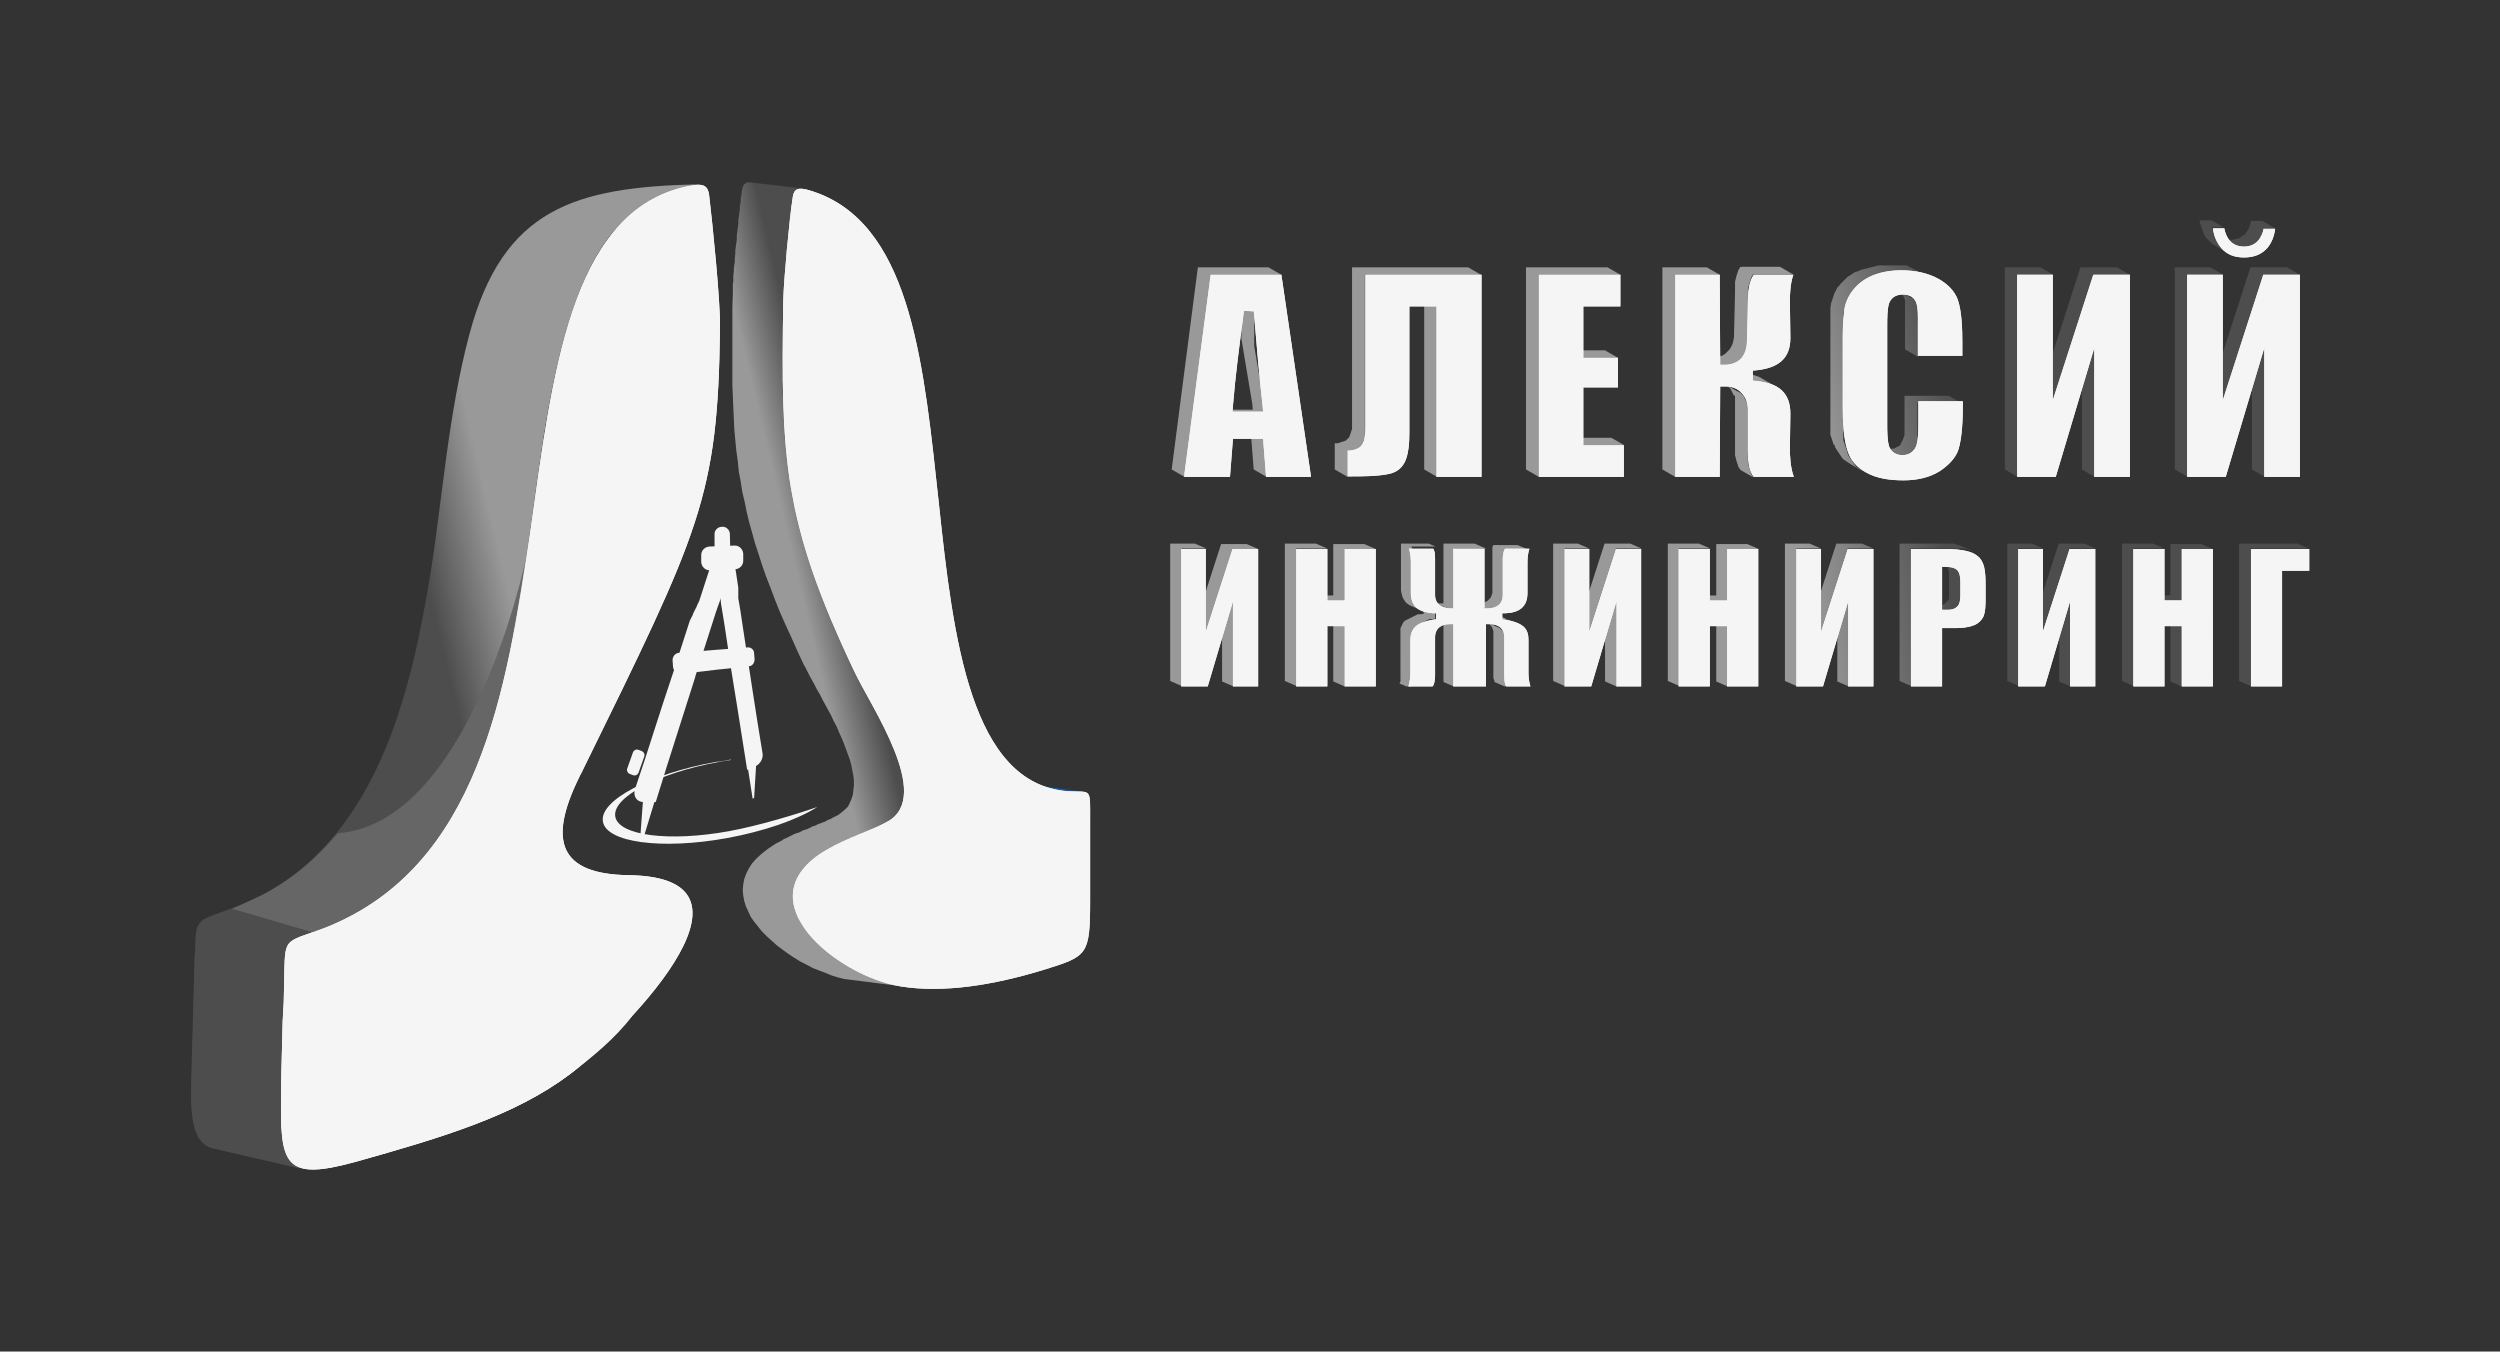 <?xml version="1.0" encoding="UTF-8"?> <svg xmlns="http://www.w3.org/2000/svg" xmlns:xlink="http://www.w3.org/1999/xlink" version="1.1" x="0px" y="0px" viewBox="0 0 505.9 273.5" style="enable-background:new 0 0 505.9 273.5;" xml:space="preserve"><rect x="0" y="0" width="505.9" height="273.5" fill="#333333" stroke="none"/> <style type="text/css"> .st0{clip-path:url(#SVGID_2_);fill:url(#SVGID_3_);} .st1{clip-path:url(#SVGID_5_);fill:#F5F5F5;} .st2{clip-path:url(#SVGID_7_);fill:url(#SVGID_8_);} .st3{clip-path:url(#SVGID_10_);fill:#F5F5F5;} .st4{fill-rule:evenodd;clip-rule:evenodd;fill:#F5F5F5;} .st5{clip-path:url(#SVGID_12_);fill:url(#SVGID_13_);} .st6{fill-rule:evenodd;clip-rule:evenodd;fill:#4D4D4D;} .st7{fill-rule:evenodd;clip-rule:evenodd;fill:#666666;} .st8{clip-path:url(#SVGID_15_);fill:url(#SVGID_16_);} .st9{clip-path:url(#SVGID_18_);fill:url(#SVGID_19_);} .st10{clip-path:url(#SVGID_21_);fill:url(#SVGID_22_);} .st11{clip-path:url(#SVGID_24_);fill:url(#SVGID_25_);} .st12{clip-path:url(#SVGID_27_);fill:#F5F5F5;} .st13{clip-path:url(#SVGID_29_);fill:#F5F5F5;} .st14{fill:none;} </style> <g id="Слой_2"> </g> <g id="Слой_1"> <g> <g> <defs> <path id="SVGID_1_" d="M255.7,88.8l-2.6-1.5l0.6,7.7l2.6,1.5L255.7,88.8z M253.7,63l-2.6-1.5l0.1,1v0.6v0.6v0.6v0.6v0.6v0.6v0.6 v0.6v0.6v0.6l0.1,0.6l0.1,0.6l0.1,0.6l0.1,0.6l0.1,0.6l0.1,0.6l0.1,0.6l0.1,0.6l0.1,0.6l0.1,0.6l0.1,0.6l0.1,0.6l0.1,0.6 l0.1,0.6l0.1,0.6l0.1,0.6l0.1,0.6l0.1,0.6l0.1,0.6l0.1,0.6l0.1,0.6l0.1,0.6l0.1,1.2h-6.2l2.6,1.5h6.2l-0.1-1.2l-0.1-0.6 l-0.1-0.6l-0.1-0.6l-0.1-0.6l-0.1-0.6l-0.1-0.6l-0.1-0.6l-0.1-0.6l-0.1-0.6l-0.1-0.6l-0.1-0.6l-0.1-0.6l-0.1-0.6l-0.1-0.6 l-0.1-0.6l-0.1-0.6l-0.1-0.6l-0.1-0.6l-0.1-0.6l-0.1-0.6l-0.1-0.6l-0.1-0.6v-0.6v-0.6v-0.6v-0.6V67v-0.6v-0.6v-0.6v-0.6V64 L253.7,63z M270.1,89.7V95l2.6,1.5v-5.2h0.3h0.3l0.3-0.1l0.3-0.1l0.3-0.1l0.3-0.1l0.3-0.1l0.2-0.1l0.2-0.2l0.2-0.2l0.2-0.2 l0.1-0.2l0.1-0.3l0.1-0.3L276,89l0.1-0.3l0.1-0.3v-0.3v-0.3v-0.3v-0.3v-0.3v-0.3v-0.3V55.6h23.5l-2.6-1.5h-23.5v30.6V85v0.3v0.3 v0.3v0.3v0.3v0.3l-0.1,0.3l-0.1,0.3l-0.1,0.3l-0.1,0.3l-0.1,0.3l-0.1,0.2l-0.2,0.2l-0.2,0.2l-0.2,0.2l-0.2,0.1l-0.3,0.1 l-0.3,0.1l-0.3,0.1l-0.3,0.1l-0.3,0.1h-0.3L270.1,89.7z M290.8,62l-2.6-1.5V95l2.6,1.5V62z M328.7,90.1l-2.6-1.5h-8.2l2.6,1.5 H328.7z M327.4,72.4l-2.6-1.5h-7l2.6,1.5H327.4z M327.9,55.6l-2.6-1.5h-16.5V95l2.6,1.5V55.6H327.9z M351.1,89.8v0.3v0.3v0.3V91 v0.3v0.4v0.4l0.1,0.4l0.1,0.4l0.1,0.4l0.1,0.3l0.1,0.3l0.1,0.3l0.1,0.3l0.2,0.3l0.2,0.3l2.6,1.5l-0.2-0.3l-0.2-0.3l-0.1-0.3 l-0.1-0.3l-0.1-0.3l-0.1-0.3l-0.1-0.4l-0.1-0.4l-0.1-0.4v-0.4v-0.4v-0.3v-0.3v-0.3v-0.3v-0.3v-8.4v-0.2v-0.2v-0.2v-0.2v-0.2 l-0.1-0.2l-0.1-0.2l-0.1-0.2l-0.1-0.2l-0.1-0.2l-0.1-0.2l-0.1-0.2l-0.1-0.2l-0.1-0.2l-0.2-0.2l-0.2-0.2l-0.2-0.2l-0.2-0.1 l-0.2-0.1l-0.2-0.1l-0.2-0.1l-2.6-1.5l0.2,0.1l0.2,0.1l0.2,0.1l0.2,0.2l0.2,0.2l0.2,0.2l0.2,0.2l0.1,0.2l0.1,0.2l0.1,0.2 l0.1,0.2l0.1,0.2l0.1,0.2l0.1,0.2L351,80l0.1,0.2v0.2v0.2v0.2V81v0.2V89.8z M353.1,75.6l-1-0.1l2.6,1.5l1,0.1l0.7,0.1l0.7,0.1 l0.7,0.2l0.6,0.2L359,78l0.5,0.3l-2.6-1.5l-0.5-0.3l-0.6-0.3l-0.6-0.2l-0.7-0.2l-0.7-0.1L353.1,75.6z M346.6,72.3h-1.1l2.6,1.5 h1.1h0.5l0.5-0.1l0.4-0.1l0.4-0.1l0.4-0.2l0.3-0.2l0.3-0.3l0.3-0.3l0.3-0.3l0.2-0.3l0.2-0.4l0.2-0.4l0.1-0.4l0.1-0.5l0.1-0.5 v-0.5l0.2-8.4v-0.3v-0.3v-0.3v-0.3v-0.3v-0.4v-0.4l0.1-0.4l0.1-0.4l0.1-0.4l0.1-0.3l0.1-0.3l0.1-0.3l0.1-0.3l0.2-0.3l0.2-0.3h8 l-2.6-1.5h-8l-0.2,0.3l-0.2,0.3l-0.1,0.3l-0.1,0.3l-0.1,0.3l-0.1,0.3l-0.1,0.4l-0.1,0.4l-0.1,0.4v0.4v0.4v0.3v0.3v0.3V59v0.3 l-0.2,8.4v0.5l-0.1,0.5l-0.1,0.5l-0.1,0.4l-0.2,0.4l-0.2,0.4l-0.2,0.3l-0.3,0.3l-0.3,0.3l-0.3,0.3l-0.3,0.2l-0.4,0.2l-0.4,0.1 l-0.4,0.1l-0.5,0.1H346.6z M348,55.6l-2.6-1.5h-9V95l2.6,1.5V55.6H348z M371.2,89.9l0.1,0.4l0.1,0.3l0.2,0.3l0.2,0.3l0.2,0.3 l0.2,0.3l0.2,0.3l0.2,0.3l0.2,0.3l0.3,0.3l0.3,0.2l0.3,0.2l0.3,0.2l0.3,0.2l0.3,0.2l2.6,1.5l-0.3-0.2l-0.3-0.2l-0.3-0.2 l-0.3-0.2l-0.3-0.2l-0.3-0.3l-0.2-0.3l-0.2-0.3l-0.2-0.3l-0.2-0.3l-0.2-0.3l-0.2-0.3l-0.2-0.3l-0.1-0.3l-0.1-0.4l-0.1-0.3 l-0.1-0.3l-0.1-0.3l-0.1-0.3l-0.1-0.3l-0.1-0.3l-0.1-0.3L373,89v-0.3v-0.3v-0.3v-0.3v-0.3v-0.3v-0.3v-0.3v-0.3V86v-0.3v-0.3 v-0.3v-0.3v-0.3v-0.3v-0.3v-0.3v-0.3V83v-0.3v-0.3v-0.3v-0.3V69.7v-0.4v-0.4v-0.4v-0.4v-0.4v-0.4v-0.4v-0.4v-0.4v-0.4v-0.4v-0.4 v-0.4v-0.4v-0.4l0.1-0.4V63l0.1-0.3l0.1-0.3l0.1-0.3l0.1-0.3l0.1-0.3l0.1-0.3l0.1-0.3l0.1-0.2l0.1-0.2l0.1-0.2l0.1-0.2l0.1-0.2 l0.1-0.2l0.2-0.2l0.2-0.2L375,59l0.2-0.2l0.2-0.2l0.2-0.2l0.2-0.2L376,58l0.2-0.2l0.2-0.2l0.3-0.2l0.3-0.2l0.3-0.2l0.3-0.2 l0.3-0.2l0.3-0.1l0.3-0.1l0.3-0.1l0.4-0.2l0.4-0.1l0.4-0.1l0.4-0.1l0.4-0.1l0.4-0.1l0.4-0.1l0.4-0.1l0.4-0.1l0.4-0.1h0.4h0.4 h0.4h0.4h0.4h0.4h0.2h0.2h0.2h0.2h0.2h0.2h0.2h0.2h0.2h0.2h0.2h0.2h0.2h0.2h0.2h0.2l0.2,0.1l0.2,0.1l0.2,0.1l0.2,0.1l0.2,0.1 l0.2,0.1l0.2,0.1L390,56l0.2,0.1l0.2,0.1l0.2,0.1l0.2,0.1l0.2,0.1l0.2,0.1l0.2,0.1l-2.6-1.5l-0.2-0.1l-0.2-0.1l-0.2-0.1 l-0.2-0.1l-0.2-0.1l-0.2-0.1l-0.2-0.1l-0.2-0.1l-0.2-0.1l-0.2-0.1l-0.2-0.1l-0.2-0.1l-0.2-0.1l-0.2-0.1l-0.2-0.1h-0.2h-0.2h-0.2 H385h-0.2h-0.2h-0.2h-0.2H384h-0.2h-0.2h-0.2h-0.2H383h-0.2h-0.2h-0.4h-0.4h-0.4H381h-0.4h-0.4l-0.4,0.1l-0.4,0.1L379,54 l-0.4,0.1l-0.4,0.1l-0.4,0.1l-0.4,0.1l-0.4,0.1l-0.4,0.1l-0.4,0.2l-0.3,0.1l-0.3,0.1l-0.3,0.1l-0.3,0.2l-0.3,0.2l-0.3,0.2 l-0.3,0.2l-0.3,0.2l-0.2,0.2l-0.2,0.2l-0.2,0.2l-0.2,0.2l-0.2,0.2l-0.2,0.2l-0.2,0.2l-0.2,0.3L372,58l-0.2,0.2l-0.1,0.2 l-0.1,0.2l-0.1,0.2l-0.1,0.2l-0.1,0.2l-0.1,0.2l-0.1,0.3L371,60l-0.1,0.3l-0.1,0.3l-0.1,0.3l-0.1,0.3l-0.1,0.3v0.3l-0.1,0.4v0.4 V63v0.4v0.4v0.4v0.4V65v0.4v0.4v0.4v0.4V67v0.4v0.4v0.4v12.6v0.3v0.3v0.3V82v0.3v0.3v0.3v0.3v0.3v0.3v0.3v0.3v0.3V85v0.3v0.3 v0.3v0.3v0.3v0.3v0.3v0.3v0.3V88l0.1,0.3l0.1,0.3l0.1,0.3l0.1,0.3l0.1,0.3l0.1,0.3l0.1,0.3L371.2,89.9z M382.4,90.8h-0.2H382 h-0.2h-0.2l-0.2-0.1l-0.2-0.1l-0.2-0.1l-0.2-0.1l2.6,1.5l0.2,0.1l0.2,0.1l0.2,0.1l0.2,0.1h0.2h0.2h0.2h0.2h0.2h0.2h0.2h0.2 l0.2-0.1l0.2-0.1l0.2-0.1l0.2-0.1l0.2-0.1l0.2-0.1l0.1-0.1l0.1-0.2l0.1-0.2l0.1-0.2l0.1-0.2l0.1-0.2l0.1-0.2l0.1-0.3l0.1-0.3 l0.1-0.3v-0.3v-0.3v-0.3v-0.3V88v-0.3v-0.3v-0.3v-0.3v-0.3v-0.3v-0.3v-4.3h9l-2.6-1.5h-9v4.3v0.3V85v0.3v0.3v0.3v0.3v0.3v0.3 v0.3v0.3v0.3V88l-0.1,0.3l-0.1,0.3l-0.1,0.3l-0.1,0.2l-0.1,0.2l-0.1,0.2l-0.1,0.2l-0.1,0.2l-0.1,0.2l-0.1,0.1l-0.2,0.1l-0.2,0.1 l-0.2,0.1l-0.2,0.1l-0.2,0.1l-0.2,0.1H383h-0.2h-0.2H382.4z M385.5,64.3v6.4l2.6,1.5v-6.4v-0.2v-0.3V65v-0.3v-0.3v-0.3v-0.3 v-0.3v-0.3v-0.3v-0.3v-0.3L388,62l-0.1-0.3l-0.1-0.2l-0.1-0.2l-0.1-0.2l-0.1-0.2l-0.1-0.2l-0.1-0.1l-0.1-0.1l-0.1-0.1l-0.2-0.1 l-0.2-0.1l-2.6-1.5l0.2,0.1l0.2,0.1l0.1,0.1l0.1,0.1l0.1,0.1l0.1,0.2l0.1,0.2l0.1,0.2l0.1,0.2l0.1,0.2l0.1,0.3l0.1,0.3v0.3v0.3 v0.3V62v0.3v0.3v0.3v0.3v0.3v0.3v0.3V64.3z M421,54.1l-8.2,25.4l2.6,1.5l8.2-25.4h7.4l-2.6-1.5H421z M405.7,54.1V95l2.6,1.5 V55.6h7.2l-2.6-1.5H405.7z M423.9,70.4l-2.6-1.5V95l2.6,1.5V70.4z M455.4,54.1l-8.2,25.4l2.6,1.5l8.2-25.4h7.4l-2.6-1.5H455.4z M440.1,54.1V95l2.6,1.5V55.6h7.2l-2.6-1.5H440.1z M458.3,70.4l-2.6-1.5V95l2.6,1.5V70.4z M446.9,48.6l0.2,0.2l0.2,0.2l0.2,0.2 l0.3,0.2l0.3,0.2l0.3,0.2l2.6,1.5l-0.3-0.2l-0.3-0.2l-0.3-0.2l-0.2-0.2l-0.2-0.2l-0.2-0.2l-0.2-0.2l-0.2-0.2l-0.2-0.2l-0.1-0.2 l-0.1-0.2l-0.1-0.2l-0.1-0.2l-0.1-0.3l-0.1-0.3l-0.1-0.3l-0.1-0.3l-0.1-0.3l-0.1-0.3l-0.1-0.3l-0.1-0.3V46h2.3l-2.6-1.5h-2.3 v0.3l0.1,0.3l0.1,0.3l0.1,0.3l0.1,0.3l0.1,0.3l0.1,0.3l0.1,0.3l0.1,0.3l0.1,0.2l0.1,0.2l0.1,0.2l0.1,0.2l0.2,0.2l0.2,0.2 L446.9,48.6z M460.4,46.2l-2.6-1.5h-2.3l-0.1,0.4l-0.1,0.4l-0.1,0.4l-0.1,0.3l-0.2,0.3l-0.2,0.3l-0.2,0.3l-0.2,0.3l-0.3,0.2 l-0.3,0.2l-0.3,0.2l-0.3,0.2l-0.4,0.1l-0.4,0.1l-0.4,0.1h-0.4h-0.4l-0.4-0.1l-0.4-0.1l-0.4-0.1l-0.3-0.2l2.6,1.5l0.3,0.2 l0.4,0.1l0.4,0.1l0.4,0.1h0.4h0.4l0.4-0.1l0.4-0.1l0.4-0.1l0.3-0.2l0.3-0.2l0.3-0.2l0.3-0.2l0.2-0.3l0.2-0.3l0.2-0.3l0.2-0.3 l0.1-0.3l0.1-0.4l0.1-0.4l0.1-0.4H460.4z M259.3,55.6l-2.6-1.5h-14.3L237.1,95l2.6,1.5l5.4-40.9H259.3z"></path> </defs> <clipPath id="SVGID_2_"> <use xlink:href="#SVGID_1_" style="overflow:visible;"></use> </clipPath> <linearGradient id="SVGID_3_" gradientUnits="userSpaceOnUse" x1="391.673" y1="212.786" x2="363.952" y2="206.376" gradientTransform="matrix(1 0 0 -1 0 274)"> <stop offset="0" style="stop-color:#4D4D4D"></stop> <stop offset="1" style="stop-color:#999999"></stop> </linearGradient> <rect x="237.1" y="44.6" class="st0" width="228.4" height="51.9"></rect> </g> </g> <g> <g> <defs> <path id="SVGID_4_" d="M458.1,46.2c-0.4,2-1.6,3.7-4,3.7s-3.6-1.6-4-3.7h-2.3c0.2,1.5,0.7,2.8,1.7,4c1.2,1.4,2.8,1.9,4.6,1.9 c1.8,0,3.4-0.5,4.6-1.8c1-1.1,1.5-2.5,1.7-4h-2.3V46.2z M465.4,96.5V55.6H458L449.8,81V55.6h-7.2v40.9h7.8l7.8-26.1v26.1H465.4z M431,96.5V55.6h-7.4L415.4,81V55.6h-7.2v40.9h7.8l7.8-26.1v26.1H431z M397.1,72.2v-3c0-2.5-0.1-6.1-0.9-8.5 c-0.7-1.9-2.1-3.2-3.8-4.2c-2.3-1.3-5-1.8-7.6-1.8c-2.1,0-4.1,0.3-6,1.1c-1.6,0.7-2.9,1.7-3.9,3c-0.9,1.2-1.5,2.5-1.7,4 c-0.3,2.2-0.3,4.6-0.3,6.8v12.6c0,2.8,0.1,6.5,1,9.1c0.6,1.9,1.9,3.3,3.7,4.3c2.3,1.3,5,1.6,7.6,1.6s5.2-0.5,7.4-1.9 c1.6-1.1,3.1-2.5,3.7-4.3c0.8-2.5,0.9-6.5,0.9-9.2v-0.6h-9v4.3c0,1.3,0,3.7-0.5,4.9c-0.5,1.1-1.5,1.7-2.7,1.7s-2.2-0.5-2.7-1.7 c-0.4-1.2-0.4-3.3-0.4-4.5v-20c0-1.3,0-3.5,0.4-4.6c0.5-1.2,1.5-1.7,2.8-1.7c1.1,0,2.1,0.4,2.6,1.5s0.4,3.4,0.4,4.5V72h9V72.2z M339,55.6v40.9h9l0.1-18.3h1.1c1.2,0,2.4,0.4,3.2,1.3c0.9,0.9,1.3,2.1,1.3,3.4v8.4c0,1.5,0.1,3.9,1.2,5.2h8.1 c-0.7-1.9-0.8-4.1-0.8-5.9l0.1-6.9c0-4.3-2.5-6.1-6.6-6.6l-1-0.1v-2l1-0.1c4-0.5,6.6-2.2,6.6-6.5l-0.1-7.4 c0-1.6,0.1-3.7,0.7-5.4h-8c-1,1.3-1.2,3.8-1.2,5.2l-0.2,8.4c-0.1,2.7-1.5,4.5-4.3,4.6h-1.1L348,55.6H339z M311.4,55.6v40.9h17.2 v-6.4h-8.2V78.4h7v-6h-7V62h7.5v-6.4H311.4z M299.8,96.5V55.6h-23.5v30.6c0,1.3,0,3.6-1.3,4.4c-0.6,0.4-1.5,0.6-2.3,0.6v5.2h0.6 c2.4,0,5.5,0,7.8-0.5c1.3-0.3,2.3-0.9,3-2.1c1-1.6,1.1-4.5,1.1-6.4V62h5.5v34.5H299.8z M255.6,83.3h-6.2l0.1-1.2 c0.5-6.1,1.3-12.2,2.1-18.2l0.1-1l2,0.1l0.1,1c0.5,6,1,12.1,1.7,18.1L255.6,83.3z M259.3,55.6H245l-5.4,40.9h9.3l0.6-7.7h6.1 l0.6,7.7h9.1L259.3,55.6z"></path> </defs> <use xlink:href="#SVGID_4_" style="overflow:visible;fill:#F5F5F5;"></use> <clipPath id="SVGID_5_"> <use xlink:href="#SVGID_4_" style="overflow:visible;"></use> </clipPath> <rect x="239.7" y="46.2" class="st1" width="225.8" height="51.3"></rect> </g> </g> <g> <g> <defs> <path id="SVGID_6_" d="M236.8,110v27.8l2.3,1V111h5l-2.3-1H236.8z M249.6,121.7l-2.3-1v17.2l2.3,1V121.7z M269.8,120.5h-3.5 l2.3,1h3.5v-10.4h6.3l-2.3-1h-6.3V120.5z M260,110v27.8l2.3,1V111h6.3l-2.3-1H260z M272.1,126.7l-2.3-1v12.2l2.3,1V126.7z M302.3,137.5L302.3,137.5L302.3,137.5l0.1,0.1v0.1v0.1v0.1v0.1l0,0l2.3,1l0,0v-0.1v-0.1v-0.1v-0.1l0,0l0,0l0,0l-0.1-0.2 l-0.1-0.2V138v-0.2v-0.2v-0.2v-0.2V137v-7.7V129v-0.3l-0.1-0.3l-0.1-0.3l-0.1-0.2l-0.1-0.2l-0.2-0.2l-0.2-0.2l-0.2-0.2l-0.2-0.1 l-2.3-1l0.2,0.1l0.2,0.2l0.2,0.2l0.2,0.2l0.1,0.2l0.1,0.2l0.1,0.3l0.1,0.3v0.3v0.3v7.7v0.2v0.2v0.2v0.2v0.2v0.2L302.3,137.5 L302.3,137.5z M302.4,124.4l-0.6-0.1l2.3,1l0.6,0.1h0.2h0.2h0.2l0.2,0.1l0.2,0.1l0.2,0.1l0.3,0.1l0.2,0.1l0.2,0.1l0.2,0.1 l0.2,0.1l-2.3-1l-0.2-0.1l-0.2-0.1l-0.2-0.1l-0.2-0.1l-0.3-0.1l-0.2-0.1l-0.2-0.1l-0.2-0.1h-0.2h-0.2H302.4z M299.1,122.1h-0.7 l2.3,1h0.7h0.3h0.3l0.3-0.1l0.3-0.1l0.3-0.1l0.2-0.1l0.2-0.1l0.2-0.2l0.2-0.2l0.2-0.2l0.1-0.2l0.1-0.2l0.1-0.3l0.1-0.3v-0.3 v-0.3v-7.3v-0.2v-0.2v-0.2v-0.3v-0.3v-0.2l0.1-0.2l0.1-0.2l0,0l0,0l0,0l0,0l0,0l0,0l0,0l0,0h4.9l-2.3-1h-4.9l0,0l0,0l0,0l0,0 l0,0l0,0l0,0l0,0l-0.1,0.2l-0.1,0.2v0.2v0.3v0.3v0.2v0.2v0.2v7.3v0.3v0.3l-0.1,0.3l-0.1,0.3l-0.1,0.2l-0.1,0.2l-0.2,0.2 l-0.2,0.2l-0.2,0.2l-0.2,0.1l-0.2,0.1l-0.3,0.1L300,122l-0.3,0.1h-0.3H299.1z M291.4,122.1h-0.3h-0.3l-0.3-0.1l-0.3-0.1 l-0.3-0.1l-0.2-0.1l2.3,1l0.2,0.1l0.3,0.1l0.3,0.1l0.3,0.1h0.3h0.3h0.7V111h6.3l-2.3-1h-6.3v12.1H291.4z M283.5,119v0.5l0.1,0.5 l0.1,0.4l0.1,0.4l0.2,0.4l0.2,0.3l0.2,0.3l0.3,0.3l0.3,0.2l0.3,0.2l2.3,1l-0.3-0.2l-0.3-0.2l-0.3-0.3l-0.2-0.3l-0.2-0.3 l-0.2-0.4l-0.1-0.4l-0.1-0.4l-0.1-0.5V120v-6.2v-0.2v-0.2v-0.2V113v-0.2v-0.2v-0.2v-0.2V112v-0.2v-0.2v-0.2v-0.2V111l-0.1-0.2 l-0.1-0.2h4.9l-2.3-1h-4.9l0.1,0.2l0.1,0.2v0.2v0.2v0.2v0.2v0.2v0.2v0.2v0.2v0.2v0.2v0.2v0.2v0.2v0.2V119z M283.4,135.1v0.2v0.2 v0.2v0.2v0.2v0.2v0.2v0.2v0.2v0.2v0.2v0.2v0.2v0.2l-0.1,0.2l-0.1,0.2l2.3,1l0.1-0.2l0.1-0.2v-0.2v-0.2v-0.2v-0.2v-0.2v-0.2v-0.2 v-0.2v-0.2v-0.2v-0.2v-0.2v-0.2v-0.2v-6.6v-0.2v-0.2v-0.2v-0.2v-0.2v-0.2v-0.2l0.1-0.2l0.1-0.2l0.1-0.2l0.1-0.2l0.1-0.2l0.1-0.2 l0.1-0.1l0.1-0.1l0.1-0.1l0.2-0.1l0.2-0.1l0.2-0.1l0.2-0.1l0.2-0.1l0.2-0.1l0.2-0.1l0.2-0.1l0.2-0.1l0.2-0.1l0.2-0.1l0.2-0.1 l0.2-0.1h0.2h0.2h0.2l0.6-0.1V124l-2.3-1v1.2l-0.6,0.1h-0.2h-0.2h-0.2l-0.2,0.1l-0.2,0.1l-0.2,0.1l-0.2,0.1l-0.2,0.1l-0.2,0.1 l-0.2,0.1l-0.2,0.1l-0.2,0.1l-0.2,0.1l-0.2,0.1l-0.2,0.1l-0.2,0.1l-0.1,0.1l-0.1,0.1l-0.1,0.1l-0.1,0.2l-0.1,0.2l-0.1,0.2 l-0.1,0.2l-0.1,0.2l-0.1,0.2v0.2v0.2v0.2v0.2v0.2v0.2v0.2V135.1z M294.4,126.4l-2.3-1V138l2.3,1V126.4z M324.7,110l-5.4,16.7 l2.3,1L327,111h5.2l-2.3-1H324.7z M314.3,110v27.8l2.3,1V111h5l-2.3-1H314.3z M327.1,121.7l-2.3-1v17.2l2.3,1V121.7z M347.3,120.5h-3.5l2.3,1h3.5v-10.4h6.3l-2.3-1h-6.3V120.5z M337.5,110v27.8l2.3,1V111h6.3l-2.3-1H337.5z M349.6,126.7l-2.3-1 v12.2l2.3,1V126.7z M371.6,110l-5.4,16.7l2.3,1l5.4-16.7h5.2l-2.3-1H371.6z M361.2,110v27.8l2.3,1V111h5l-2.3-1H361.2z M374.1,121.7l-2.3-1v17.2l2.3,1V121.7z M391.4,110h-7v27.8l2.3,1V111h7h0.3h0.3h0.3h0.3h0.3h0.3h0.3h0.3h0.3h0.3h0.3h0.3h0.3 l0.3,0.1l0.3,0.1l0.3,0.1l0.3,0.1l0.3,0.1l0.3,0.1l-2.3-1l-0.3-0.1l-0.3-0.1l-0.3-0.1l-0.3-0.1l-0.3-0.1l-0.3-0.1H395h-0.3h-0.3 h-0.3h-0.3h-0.3h-0.3h-0.3h-0.3h-0.3H392h-0.3H391.4z M395.5,115l-2.3-1l0.3,0.1l0.2,0.2l0.2,0.2l0.2,0.3l0.1,0.3l0.1,0.3 l0.1,0.3v0.3v0.3v0.3v2.4v0.1v0.2v0.2v0.2v0.2v0.2v0.2v0.2v0.2v0.2v0.2l-0.1,0.2l-0.1,0.2l-0.1,0.1l-0.1,0.1l-0.1,0.1l-0.2,0.2 l-0.2,0.2l-0.2,0.1l-0.2,0.1l-0.3,0.1h-0.3h-0.3h-0.3h-0.1h-0.1h-0.1h-0.1h-0.1h-0.1h-0.1h-0.1h-0.6l2.3,1h0.6h0.1h0.1h0.1h0.1 h0.1h0.1h0.1h0.1h0.3h0.3h0.3l0.3-0.1l0.2-0.1l0.2-0.1l0.2-0.2l0.2-0.2l0.1-0.1l0.1-0.1l0.1-0.1l0.1-0.2l0.1-0.2v-0.2v-0.2v-0.2 v-0.2v-0.2v-0.2v-0.2v-0.2v-0.2v-0.2V120v-2.4v-0.3V117v-0.3l-0.1-0.3l-0.1-0.3l-0.1-0.3l-0.2-0.3l-0.2-0.2l-0.2-0.2L395.5,115z M416.6,110l-5.4,16.7l2.3,1l5.4-16.7h5.2l-2.3-1H416.6z M406.2,110v27.8l2.3,1V111h5l-2.3-1H406.2z M419,121.7l-2.3-1v17.2 l2.3,1V121.7z M439.2,120.5h-3.5l2.3,1h3.5v-10.4h6.3l-2.3-1h-6.3V120.5z M429.4,110v27.8l2.3,1V111h6.3l-2.3-1H429.4z M441.5,126.7l-2.3-1v12.2l2.3,1V126.7z M453.1,110v27.8l2.3,1V111h11.8l-2.3-1H453.1z M254.6,111.1l-2.3-1h-5.2l-5.4,16.7 l2.3,1l5.4-16.7C249.4,111.1,254.6,111.1,254.6,111.1z"></path> </defs> <clipPath id="SVGID_7_"> <use xlink:href="#SVGID_6_" style="overflow:visible;"></use> </clipPath> <linearGradient id="SVGID_8_" gradientUnits="userSpaceOnUse" x1="394.48" y1="154.964" x2="366.5" y2="151.394" gradientTransform="matrix(1 0 0 -1 0 274)"> <stop offset="0" style="stop-color:#4D4D4D"></stop> <stop offset="1" style="stop-color:#999999"></stop> </linearGradient> <rect x="236.8" y="110" class="st2" width="230.5" height="28.9"></rect> </g> </g> <g> <g> <defs> <path id="SVGID_9_" d="M467.3,115.6v-4.5h-11.8v27.8h6.3v-23.4h5.5V115.6z M447.8,111.1h-6.3v10.4H438v-10.4h-6.3v27.8h6.3 v-12.2h3.5v12.2h6.3V111.1z M424,138.9v-27.8h-5.2l-5.4,16.7v-16.7h-5v27.8h5.4l5.1-17.2v17.2H424z M393.6,114.7 c0.8,0,1.8,0.1,2.4,0.6c0.6,0.6,0.7,1.6,0.7,2.4v2.4c0,0.8,0,1.9-0.5,2.5s-1.2,0.8-2,0.8c-0.2,0-0.4,0-0.6,0H393v-8.7 C393,114.7,393.6,114.7,393.6,114.7z M386.7,111.1v27.8h6.3v-11.8h2.7c1.2,0,2.6-0.1,3.8-0.6c0.8-0.3,1.4-0.9,1.8-1.6 c0.5-1,0.5-2.7,0.5-3.8v-2.5c0-1.2,0-2.7-0.3-3.9c-0.2-0.7-0.5-1.4-1-1.9c-0.6-0.6-1.4-1-2.2-1.2c-1.4-0.4-3.1-0.5-4.6-0.5 C393.7,111.1,386.7,111.1,386.7,111.1z M379.1,138.9v-27.8h-5.2l-5.4,16.7v-16.7h-5v27.8h5.4l5.1-17.2v17.2H379.1z M355.8,111.1 h-6.3v10.4H346v-10.4h-6.3v27.8h6.3v-12.2h3.5v12.2h6.3V111.1z M332.1,138.9v-27.8H327l-5.4,16.7v-16.7h-5v27.8h5.4l5.1-17.2 v17.2H332.1z M294.4,138.9h6.3v-12.6h0.7c1.8,0,3,0.8,3,2.7v7.7c0,0.5,0,1.3,0.2,1.8c0,0.1,0.1,0.3,0.2,0.4h4.9 c-0.3-0.9-0.4-1.9-0.4-2.8v-6.6c0-1-0.2-2-1-2.7c-0.9-0.8-2.5-1.2-3.7-1.4l-0.6-0.1v-1.2h0.6c2.7-0.1,4.5-1.2,4.5-4.1v-6.2 c0-0.9,0.1-1.9,0.4-2.8h-4.9c-0.1,0.1-0.1,0.2-0.2,0.3c-0.2,0.4-0.3,1.4-0.3,1.8v7.3c0,1.9-1.3,2.7-3,2.7h-0.7V111h-6.3v12.1 h-0.7c-1.7-0.1-3-0.9-3-2.7v-7.3c0-0.5,0-1.3-0.2-1.7c0-0.1-0.1-0.3-0.2-0.4h-4.9c0.3,0.9,0.4,1.9,0.4,2.8v6.2 c0,2.9,1.8,3.9,4.5,4.1h0.6v1.2l-0.6,0.1c-1.1,0.2-2.8,0.6-3.6,1.4c-0.7,0.7-1,1.7-1,2.7v6.6c0,0.9-0.1,1.9-0.4,2.8h4.9 c0.1-0.1,0.1-0.2,0.2-0.3c0.2-0.4,0.3-1.4,0.3-1.9V129c0-1.9,1.3-2.7,3-2.7h0.7v12.6H294.4z M278.4,111.1h-6.3v10.4h-3.5v-10.4 h-6.3v27.8h6.3v-12.2h3.5v12.2h6.3V111.1z M254.6,138.9v-27.8h-5.2l-5.4,16.7v-16.7h-5v27.8h5.4l5.1-17.2v17.2H254.6z"></path> </defs> <use xlink:href="#SVGID_9_" style="overflow:visible;fill:#F5F5F5;"></use> <clipPath id="SVGID_10_"> <use xlink:href="#SVGID_9_" style="overflow:visible;"></use> </clipPath> <rect x="239.1" y="111.1" class="st3" width="228.2" height="27.8"></rect> </g> </g> <path class="st4" d="M144.7,154.2c-13.2,2.4-23.4,7.8-22.7,12c0.6,4.3,11.9,5.8,25.1,3.4c7.6-1.4,14.2-3.7,18.3-6.3 c-4.3,1.5-11.9,3.8-17.9,4.9c-12.1,2.2-22.4,0.9-23-3s8.8-8.8,20.9-11c0.9-0.2,1.7-0.3,2.5-0.4v-0.1 C146.8,153.9,145.8,154.1,144.7,154.2"></path> <g> <g> <defs> <path id="SVGID_11_" d="M95,67.6c-4.3,16.1-5.5,33.5-7.8,47.9c-4.1,25.4-11.1,54.9-36.5,66.8c-3.1,1.4-7.4,2.7-9,3.5 c-2.3,1.1-2.1,3.2-2.2,5.9l-0.7,26.8c-0.1,4.1-0.6,12.2,3.9,13.8l18.2,4.2c-2.7-1.1-3.3-3.4-3.7-6.2c-0.5-4.4,0.1-12.8,0.2-18.5 l0.3-16.5c0.2-5.5,1.1-4.8,7.5-7.2c33.3-12.4,38.1-52.8,42.5-83.6C110,87.9,113,62,122.9,48.4c4.2-5.7,11.1-9.9,18.2-11.1 C116.5,37.9,101.8,42.1,95,67.6"></path> </defs> <clipPath id="SVGID_12_"> <use xlink:href="#SVGID_11_" style="overflow:visible;"></use> </clipPath> <linearGradient id="SVGID_13_" gradientUnits="userSpaceOnUse" x1="106.117" y1="141.124" x2="90.787" y2="137.504" gradientTransform="matrix(1 0 0 -1 0 274)"> <stop offset="0" style="stop-color:#999999"></stop> <stop offset="1" style="stop-color:#4D4D4D"></stop> </linearGradient> <rect x="38" y="37.2" class="st5" width="103" height="199.2"></rect> </g> </g> <path class="st6" d="M39.4,193l-0.7,25.4c0,3.6-0.5,11.2,2.9,13.3l1,0.5l18.2,4.2c-2.7-1.1-3.3-3.4-3.7-6.2 c-0.5-4.4,0.1-14.5,0.2-20.2l0.3-13.4L39.4,193z"></path> <path class="st7" d="M68.4,168.6c-4.6,5.3-8.8,9-15.1,12.4l-6.3,2.9l16.4,4.8l5.4-2.2c27.5-12.8,33.4-45.8,37.5-72.9 C106.3,113.6,95.1,166.6,68.4,168.6"></path> <g> <g> <defs> <polygon id="SVGID_14_" points="216,160.1 205.8,158.8 206.3,158.8 206.7,158.9 207.1,158.9 207.5,158.9 207.8,158.9 208.1,158.9 208.4,158.9 208.6,158.9 208.9,158.9 209.1,158.9 219.3,160.2 219.1,160.2 218.9,160.2 218.6,160.2 218.3,160.2 218,160.2 217.7,160.1 217.3,160.1 216.9,160.1 216.5,160.1 "></polygon> </defs> <clipPath id="SVGID_15_"> <use xlink:href="#SVGID_14_" style="overflow:visible;"></use> </clipPath> <linearGradient id="SVGID_16_" gradientUnits="userSpaceOnUse" x1="215.362" y1="113.197" x2="209.772" y2="115.787" gradientTransform="matrix(1 0 0 -1 0 274)"> <stop offset="0" style="stop-color:#1454A2"></stop> <stop offset="1" style="stop-color:#008BD2"></stop> </linearGradient> <rect x="205.8" y="158.8" class="st8" width="13.5" height="1.4"></rect> </g> </g> <g> <g> <defs> <polygon id="SVGID_17_" points="181,199.4 170.8,198.1 169.6,197.8 168.3,197.4 167.1,196.9 165.8,196.4 164.5,195.9 163.2,195.2 162,194.6 160.7,193.8 159.5,193 158.4,192.2 157.2,191.3 156.2,190.4 155.2,189.5 154.2,188.5 153.4,187.5 152.6,186.5 151.9,185.5 151.4,184.4 150.9,183.3 150.6,182.3 150.4,181.2 150.3,180.1 150.4,179 150.6,177.9 151,176.8 151.5,175.8 152.2,174.7 153.1,173.7 154.2,172.7 155.5,171.7 157,170.7 157.4,170.5 157.8,170.3 158.2,170.1 158.6,169.8 159.1,169.6 159.5,169.4 159.9,169.2 160.3,169 160.7,168.8 161.2,168.6 161.6,168.5 162,168.3 162.4,168.1 162.9,167.9 163.3,167.8 163.7,167.6 164.1,167.4 164.5,167.2 164.9,167.1 165.3,166.9 165.7,166.7 166.1,166.6 166.5,166.4 166.9,166.3 167.2,166.1 167.6,165.9 167.9,165.8 168.3,165.6 168.6,165.4 168.9,165.3 169.2,165.1 169.5,165 170.3,164.4 171,163.8 171.6,163.2 172,162.4 172.3,161.7 172.6,160.8 172.7,159.9 172.8,159 172.8,158 172.7,157 172.5,156 172.3,154.9 172,153.8 171.6,152.7 171.2,151.6 170.8,150.5 170.3,149.3 169.8,148.2 169.3,147 168.7,145.9 168.2,144.8 167.6,143.7 167,142.6 166.4,141.5 165.9,140.5 165.3,139.5 164.8,138.5 164.3,137.6 163.8,136.7 163.4,135.9 163,135.1 162.6,134.4 161.3,131.6 160.1,128.9 158.9,126.3 157.8,123.8 156.8,121.3 155.9,118.9 155,116.6 154.2,114.3 153.5,112.1 152.8,110 152.2,107.8 151.6,105.7 151.1,103.6 150.7,101.6 150.2,99.5 149.9,97.5 149.5,95.4 149.3,93.3 149,91.2 148.8,89.1 148.6,87 148.5,84.8 148.4,82.6 148.3,80.3 148.2,77.9 148.2,75.5 148.2,73.1 148.2,70.5 148.2,67.9 148.2,65.1 148.2,62.3 148.3,59.4 148.3,59 148.3,58.5 148.3,58 148.3,57.5 148.4,56.9 148.4,56.3 148.4,55.7 148.5,55 148.5,54.3 148.6,53.6 148.7,52.9 148.7,52.2 148.8,51.4 148.8,50.7 148.9,49.9 149,49.2 149.1,48.4 149.1,47.6 149.2,46.9 149.3,46.1 149.4,45.4 149.4,44.6 149.5,43.9 149.6,43.2 149.7,42.5 149.7,41.9 149.8,41.3 149.9,40.7 149.9,40.1 150,39.6 150.1,39.1 150.1,38.7 150.2,38.3 150.3,37.9 150.4,37.7 150.5,37.4 150.7,37.2 150.9,37.1 151.2,36.9 151.4,36.9 151.8,36.9 162,38.1 161.7,38.2 161.4,38.2 161.1,38.3 160.9,38.5 160.8,38.7 160.6,38.9 160.5,39.2 160.4,39.6 160.3,40 160.3,40.4 160.2,40.9 160.1,41.4 160.1,42 160,42.6 159.9,43.2 159.9,43.8 159.8,44.5 159.7,45.2 159.6,45.9 159.6,46.6 159.5,47.4 159.4,48.1 159.3,48.9 159.3,49.7 159.2,50.4 159.1,51.2 159.1,52 159,52.7 158.9,53.5 158.9,54.2 158.8,54.9 158.8,55.6 158.7,56.3 158.7,57 158.6,57.6 158.6,58.2 158.5,58.8 158.5,59.3 158.5,59.8 158.5,60.2 158.5,60.7 158.4,63.6 158.4,66.4 158.4,69.2 158.4,71.8 158.4,74.4 158.4,76.8 158.4,79.2 158.5,81.6 158.6,83.9 158.7,86.1 158.8,88.3 159,90.4 159.2,92.5 159.5,94.6 159.8,96.7 160.1,98.7 160.4,100.8 160.9,102.9 161.3,104.9 161.8,107 162.4,109.1 163,111.2 163.7,113.4 164.5,115.6 165.3,117.9 166.1,120.2 167.1,122.6 168.1,125 169.1,127.6 170.3,130.2 171.5,132.9 172.8,135.7 173.2,136.4 173.6,137.2 174,138 174.5,138.9 175,139.8 175.5,140.8 176.1,141.8 176.6,142.8 177.2,143.9 177.8,145 178.4,146.1 178.9,147.2 179.5,148.3 180,149.5 180.5,150.6 181,151.7 181.4,152.9 181.8,154 182.2,155.1 182.5,156.2 182.7,157.3 182.9,158.3 183,159.3 183,160.3 182.9,161.2 182.8,162.1 182.6,162.9 182.2,163.7 181.8,164.4 181.2,165.1 180.5,165.7 179.8,166.2 179.5,166.4 179.1,166.6 178.8,166.7 178.5,166.9 178.2,167.1 177.8,167.2 177.4,167.4 177.1,167.5 176.7,167.7 176.3,167.9 175.9,168 175.5,168.2 175.1,168.4 174.7,168.5 174.3,168.7 173.9,168.9 173.5,169 173.1,169.2 172.6,169.4 172.2,169.6 171.8,169.7 171.4,169.9 171,170.1 170.5,170.3 170.1,170.5 169.7,170.7 169.3,170.9 168.9,171.1 168.4,171.3 168,171.6 167.6,171.8 167.2,172 165.7,173 164.4,174 163.3,175 162.4,176 161.7,177.1 161.2,178.1 160.8,179.2 160.6,180.3 160.5,181.4 160.6,182.5 160.8,183.5 161.1,184.6 161.6,185.7 162.1,186.8 162.8,187.8 163.6,188.8 164.4,189.8 165.4,190.8 166.4,191.7 167.4,192.6 168.6,193.5 169.7,194.3 170.9,195.1 172.2,195.8 173.4,196.5 174.7,197.1 176,197.7 177.3,198.2 178.6,198.7 179.8,199 "></polygon> </defs> <clipPath id="SVGID_18_"> <use xlink:href="#SVGID_17_" style="overflow:visible;"></use> </clipPath> <linearGradient id="SVGID_19_" gradientUnits="userSpaceOnUse" x1="171.648" y1="157.269" x2="161.928" y2="154.969" gradientTransform="matrix(1 0 0 -1 0 274)"> <stop offset="0" style="stop-color:#4D4D4D"></stop> <stop offset="1" style="stop-color:#999999"></stop> </linearGradient> <rect x="148.2" y="36.9" class="st9" width="34.9" height="162.5"></rect> </g> </g> <g> <g> <defs> <polygon id="SVGID_20_" points="214.2,159.9 204,158.6 205.8,158.8 216,160.1 "></polygon> </defs> <clipPath id="SVGID_21_"> <use xlink:href="#SVGID_20_" style="overflow:visible;"></use> </clipPath> <linearGradient id="SVGID_22_" gradientUnits="userSpaceOnUse" x1="212.495" y1="113.494" x2="207.486" y2="115.814" gradientTransform="matrix(1 0 0 -1 0 274)"> <stop offset="0" style="stop-color:#1454A2"></stop> <stop offset="1" style="stop-color:#008BD2"></stop> </linearGradient> <rect x="204" y="158.6" class="st10" width="12" height="1.5"></rect> </g> </g> <g> <g> <defs> <polygon id="SVGID_23_" points="216,160.1 205.8,158.8 205.8,158.8 205.8,158.8 205.8,158.8 205.8,158.8 205.8,158.8 205.8,158.8 205.8,158.8 205.8,158.8 216,160.1 216,160.1 216,160.1 216,160.1 216,160.1 216,160.1 216,160.1 "></polygon> </defs> <clipPath id="SVGID_24_"> <use xlink:href="#SVGID_23_" style="overflow:visible;"></use> </clipPath> <linearGradient id="SVGID_25_" gradientUnits="userSpaceOnUse" x1="213.054" y1="113.572" x2="208.774" y2="115.562" gradientTransform="matrix(1 0 0 -1 0 274)"> <stop offset="0" style="stop-color:#1454A2"></stop> <stop offset="1" style="stop-color:#008BD2"></stop> </linearGradient> <rect x="205.8" y="158.8" class="st11" width="10.3" height="1.3"></rect> </g> </g> <g> <g> <defs> <path id="SVGID_26_" d="M216,160.1c5,0.3,4.6-1,4.6,6.3c0,5.2,0,1.6,0,6.9c0,3,0,6.1,0,9.1c0,10.8-0.6,11.1-8.9,13.7 c-10.6,3.3-20.9,4.9-29.5,3.5c-12.6-2-32.2-17.5-15-27.6c4.2-2.5,9.4-4,12.5-5.8c9.1-5.2-3.5-23.2-6.9-30.5 c-14.4-30.4-14.8-43.1-14.3-75c0.1-4.1,1.2-16.2,1.9-20.7c0.3-2.2,1.4-2.3,5.4-0.8C184.6,46.6,187,74.5,190,102 C192.9,129.4,196.5,158.6,216,160.1L216,160.1"></path> </defs> <use xlink:href="#SVGID_26_" style="overflow:visible;fill:#F5F5F5;"></use> <clipPath id="SVGID_27_"> <use xlink:href="#SVGID_26_" style="overflow:visible;"></use> </clipPath> <rect x="150.1" y="37.6" class="st12" width="70.9" height="163.3"></rect> </g> </g> <g> <g> <defs> <path id="SVGID_28_" d="M65.9,187.7c-8.8,3.4-8.2,1.4-8.4,11.4c-0.1,7.1-0.3,4.4-0.4,11.6c-0.1,4.1-0.2,6.4-0.2,10.5 c-0.3,14.6,0.6,17.9,15.1,13.9c17.8-5,32.1-9.3,43.3-17.7c9-6.8,43.2-39.9,11.9-40.3c-13.9-0.2-16.4-6.8-10-19.8 c0.2-0.5,0.5-0.9,0.7-1.4c23.8-48.5,27.4-55.3,27.8-89.7c0.1-5-1.5-20.9-2.2-26.7c-0.3-2.3-1.5-2.6-5.7-1.5 c-22.4,5.9-26,37.5-30.5,69.6C102.5,140.2,96.8,175.4,65.9,187.7C66,187.7,65.9,187.7,65.9,187.7"></path> </defs> <use xlink:href="#SVGID_28_" style="overflow:visible;fill:#F5F5F5;"></use> <clipPath id="SVGID_29_"> <use xlink:href="#SVGID_28_" style="overflow:visible;"></use> </clipPath> <rect x="56.6" y="36.7" class="st13" width="101.8" height="202.4"></rect> </g> </g> <path class="st4" d="M63.4,188.6c-5.8,2-5.7,1.7-5.8,10.4c-0.1,7.1-0.3,4.4-0.4,11.6c-0.1,4.1-0.2,6.4-0.2,10.5 c-0.3,14.6,0.6,17.9,15.1,13.9c17.8-5,32.1-9.3,43.3-17.7c4.2-3.2,9.1-7.1,12.6-11.8C87.5,216.8,65.8,202.7,63.4,188.6"></path> <path class="st4" d="M148.4,114.1c-0.6-0.3-1.3-0.5-1.9-0.8c-1.1-0.5-2.3,0.1-2.7,1.2l-2.3,7.1l0,0l-0.1,0.2l-0.1,0.2l-0.1,0.2 l-0.1,0.2l0,0l-0.1,0.3l-0.1,0.2l-0.1,0.2l-0.1,0.2l-0.1,0.2l-0.1,0.2l-0.1,0.2l-0.1,0.2l-0.1,0.3l-0.1,0.2l-0.1,0.2l-0.1,0.2 l-0.1,0.2l-0.1,0.2l-0.1,0.2l-3.1,9.6l-0.1,0.3v0.1c-1.3,3.9-2.6,7.8-3.9,11.9c-2,6.2-1.8,5.7-4,12.2c-0.4,1.4,0.3,2.5,1.6,2.6 c-0.2,2.7-0.4,5.4-0.6,8.1c0.2,0,0.3-0.1,0.5-0.1c0.8-2.6,1.6-5.3,2.4-7.9v-0.1h0.3c2.3-7.3,2.3-7.5,4.5-14.3l3.5-11v-0.1l0.1-0.3 l2.6-8.1l0,0l1.6-5l0.1-0.2v-0.1L148.4,114.1z"></path> <path class="st4" d="M144.5,111.4c0.6-0.1,1.2-0.1,1.9-0.2c1-0.1,1.9,0.7,2.1,1.8c0.3,2,0.6,4,0.9,5.9l0,0v0.2v0.2v0.2v0.2v0.2v0.2 v0.2v0.2v0.2v0.2v0.2l0.4,2.3l0,0l0.6,4l0,0c1.5,9.7,2.3,15.3,3.9,25c0.2,1-0.4,2.1-1.3,2.6c-0.1,2.2-0.3,4.3-0.4,6.5 c-0.1,0-0.2,0.1-0.3,0.1c-0.3-1.9-0.6-3.8-0.9-5.8v-0.1l-0.2,0.1c-1.4-9.1-2.5-15.7-3.8-23.8v-0.3l-0.8-5.3l-0.7-4.3 C145.6,118.4,145.1,114.9,144.5,111.4"></path> <path class="st4" d="M129.9,152l-0.8-0.3c-0.4-0.1-0.8,0.1-1,0.5l-1.2,3.4c-0.1,0.4,0.1,0.8,0.5,1l0.8,0.3c0.4,0.1,0.8-0.1,1-0.5 l1.2-3.4C130.5,152.6,130.3,152.2,129.9,152"></path> <path class="st4" d="M143.5,110.6l5.2-0.2c0.9,0,1.6,0.7,1.7,1.6v1.5c0,0.9-0.7,1.6-1.6,1.7l-5.2,0.2c-0.9,0-1.6-0.7-1.7-1.6v-1.5 C141.9,111.4,142.6,110.7,143.5,110.6"></path> <path class="st4" d="M144.6,112.6l3.2-0.1l-0.1-4.4c0-0.9-0.8-1.6-1.6-1.5l0,0c-0.9,0-1.6,0.8-1.5,1.6L144.6,112.6z"></path> <path class="st4" d="M137.5,132.1c2.6-0.2,5-0.4,7.4-0.6c2.3-0.2,4.4-0.3,6.5-0.5c0.6,0,1.2,0.5,1.2,1.2c0,0.4,0.1,0.8,0.1,1.2 c0,0.7-0.4,1.3-1,1.4c-2.1,0.2-4.2,0.5-6.5,0.7c-2.4,0.3-4.8,0.6-7.4,0.8c-0.8,0.1-1.5-0.5-1.6-1.3c0-0.5-0.1-0.9-0.1-1.4 C136.1,132.8,136.7,132.1,137.5,132.1"></path> <rect x="-168" y="-160.9" class="st14" width="841.9" height="595.3"></rect> </g> </svg> 